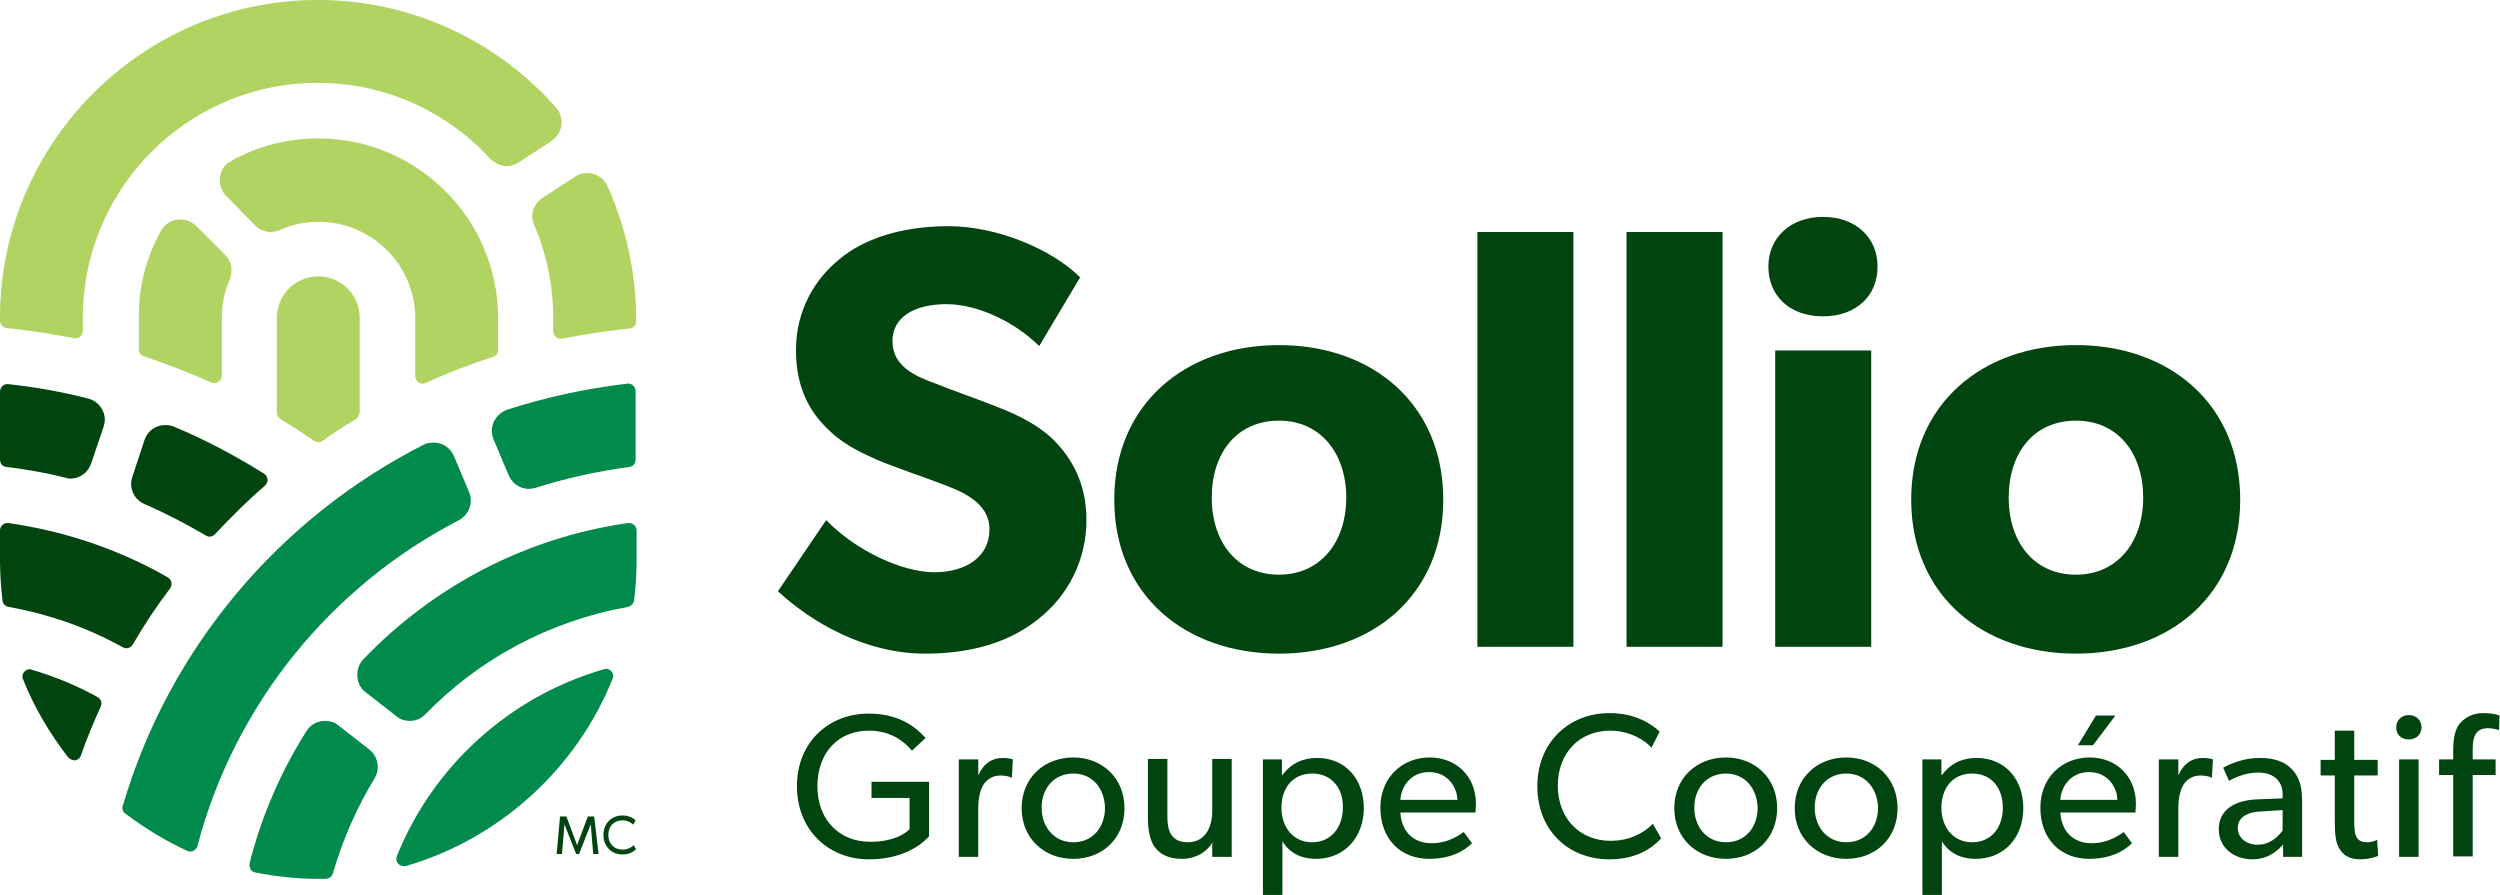 <svg enable-background="new 0 0 512.9 183.6" viewBox="0 0 512.9 183.6" xmlns="http://www.w3.org/2000/svg"><path d="m73.7 84.7c0 .6-.3 1-.7 1.3-2.4 1.4-4.7 2.9-6.9 4.5-.2.2-.5.2-.8.2s-.6-.1-.8-.2c-2.3-1.6-4.6-3.1-6.9-4.5-.5-.3-.8-.8-.8-1.3v-19.5c0-4.7 3.8-8.5 8.5-8.5s8.5 3.8 8.5 8.5v19.5z" fill="#b0d361"/><path d="m14 155.4c-3.8-4.9-7-10.3-9.3-16.1-.1-.2-.1-.3-.1-.5 0-.8.7-1.5 1.5-1.5.1 0 .3 0 .4.1 4.8 1.4 9.3 3.3 13.5 5.6.5.3.8.7.8 1.3 0 .2 0 .4-.1.6-1.5 3.3-2.9 6.6-4.1 10.1-.2.6-.8 1-1.4 1-.5-.1-.9-.3-1.2-.6z" fill="#00450f"/><path d="m81.4 175.7c7.4-18.5 23.1-32.8 42.5-38.4.1 0 .3-.1.4-.1.8 0 1.5.7 1.5 1.5 0 .2 0 .4-.1.5-7.4 18.5-23.2 32.9-42.5 38.5h-.4c-.8 0-1.5-.7-1.5-1.5 0-.1.1-.3.1-.5z" fill="#008a4b"/><path d="m25.2 132.8c-7.2-4-15.1-6.8-23.5-8.3-.6-.1-1.1-.6-1.2-1.3-.3-2.7-.5-5.5-.5-8.2v-6.2c0-.8.7-1.5 1.5-1.5h.2c11.8 1.7 22.9 5.5 32.8 11.2.4.3.7.7.7 1.3 0 .3-.1.6-.3.9-2.8 3.7-5.4 7.6-7.7 11.6-.3.4-.7.7-1.3.7-.2 0-.5-.1-.7-.2z" fill="#00450f"/><path d="m47.3 33.1c5.3-3 11.4-4.7 18-4.7 20.3 0 36.9 16.5 36.9 36.9v6.5c0 .7-.4 1.2-1 1.4-4.7 1.5-9.4 3.3-13.9 5.4-.2.1-.4.1-.6.1-.8 0-1.5-.7-1.5-1.5v-11.9c0-10.9-8.9-19.8-19.9-19.8-2.8 0-5.5.6-7.9 1.7-.6.2-1.2.4-1.8.4-1.2 0-2.4-.5-3.2-1.3l-6-6.1c-.8-.8-1.3-1.9-1.3-3.1 0-1.8.8-3.3 2.2-4zm-14.2 14.1c.8-1.3 2.2-2.2 3.9-2.2 1.2 0 2.3.5 3.2 1.3l6 6c.8.8 1.3 1.9 1.3 3.2 0 .6-.1 1.2-.3 1.7-1.1 2.4-1.7 5.1-1.7 8v11.9c0 .8-.7 1.5-1.5 1.5-.2 0-.4 0-.6-.1-4.5-2-9.1-3.8-13.9-5.4-.6-.2-1-.8-1-1.4v-6.5c-.1-6.5 1.6-12.6 4.6-18z" fill="#b0d361"/><path d="m100.6 32.6c-8.8-9.6-21.4-15.6-35.4-15.6-26.6 0-48.2 21.6-48.2 48.2v2.7c0 .8-.7 1.5-1.5 1.5h-.3c-4.5-.9-9.2-1.6-13.9-2.1-.7-.1-1.3-.7-1.3-1.5v-.6c0-35.9 29.3-65.2 65.2-65.2 19.4 0 36.9 8.5 48.9 22.1.7.8 1.1 1.8 1.1 3 0 1.6-.8 2.9-2 3.8l-6.9 4.5c-.7.4-1.5.7-2.4.7-1.3-.1-2.4-.7-3.3-1.5zm24 5.5a4.58 4.58 0 0 0 -6.4-2l-6.9 4.5c-1.2.8-2.1 2.2-2.1 3.8 0 .6.1 1.2.4 1.8 2.5 5.8 3.9 12.3 3.9 19.1v2.7c0 .8.7 1.5 1.5 1.5h.3c4.5-.9 9.2-1.6 13.9-2.1.8-.1 1.3-.7 1.3-1.5v-.6c0-9.7-2.2-18.9-5.9-27.2z" fill="#b0d361"/><path d="m109.8 100.1c-.4.1-.9.2-1.3.2-1.8 0-3.4-1.1-4.1-2.7l-3.2-7.6c-.2-.5-.3-1.1-.3-1.6 0-2 1.3-3.6 3-4.3 8-2.6 16.3-4.4 24.9-5.4h.1c.8 0 1.5.7 1.5 1.5v14.1c0 .8-.5 1.4-1.3 1.5-6.6.9-13 2.3-19.3 4.3zm-22.8-8.9c.6-.3 1.3-.4 2-.4 1.8 0 3.4 1.1 4.1 2.7l3.2 7.6c.2.5.3 1 .3 1.6 0 1.7-1 3.2-2.4 4-26.2 13.5-46.1 37.8-53.7 66.9-.2.6-.8 1.1-1.4 1.1-.2 0-.4 0-.6-.1-4.6-2.1-8.8-4.7-12.8-7.7-.4-.3-.6-.7-.6-1.2 0-.1 0-.3.1-.4 9.5-32.4 32.2-59.1 61.8-74.1z" fill="#008a4b"/><path d="m13.4 98c-3.9-1-8-1.7-12.1-2.2-.8-.1-1.3-.7-1.3-1.5v-14c0-.8.7-1.5 1.5-1.5h.1c5.6.6 11.2 1.6 16.6 3 1.9.5 3.3 2.3 3.3 4.3 0 .5-.1.9-.2 1.3l-2.6 7.7c-.6 1.8-2.3 3.1-4.3 3.1-.3 0-.7-.1-1-.2z" fill="#00450f"/><path d="m87.3 146.5c-.8.9-2 1.4-3.2 1.4-1 0-2-.3-2.7-.9l-6.4-5c-1.1-.8-1.7-2.1-1.7-3.6 0-1.2.5-2.3 1.2-3.1 14.2-14.8 33.1-25 54.4-28h.2c.8 0 1.5.7 1.5 1.5v6.2c0 2.8-.2 5.5-.5 8.2-.1.6-.6 1.1-1.2 1.3-16.3 2.9-30.7 10.8-41.6 22z" fill="#008a4b"/><path d="m42.3 109.9c-4.1-2.4-8.3-4.6-12.7-6.5-1.6-.7-2.7-2.3-2.7-4.1 0-.5.1-.9.2-1.3l2.6-7.9c.6-1.7 2.3-2.9 4.2-2.9.6 0 1.2.1 1.7.3 6.5 2.7 12.7 6 18.6 9.7.4.3.7.7.7 1.3 0 .4-.2.8-.5 1.1-3.6 3.1-7 6.5-10.3 10-.3.3-.7.5-1.1.5-.3 0-.5-.1-.7-.2z" fill="#00450f"/><path d="m68.3 179.2c-.2.6-.8 1.1-1.5 1.1h-1.6c-4.4 0-8.7-.5-12.8-1.3-.7-.1-1.2-.7-1.2-1.5v-.4c2.5-9.8 6.5-19 11.8-27.3.8-1.2 2.2-1.9 3.7-1.9 1 0 2 .3 2.7.9l6.4 5c1 .8 1.7 2.1 1.7 3.5 0 .9-.2 1.6-.6 2.3-3.7 6.1-6.6 12.6-8.6 19.6z" fill="#008a4b"/><path d="m212.9 127.1c-6 4.8-13.9 7-23.1 7-12.3 0-23.3-6.4-30.2-12.8l9.9-14.6c6.2 6.4 15.7 10.7 22.2 10.7 6.4 0 11.3-3.1 11.3-8.8 0-5.8-6.3-8-10-9.4s-10.1-3.6-12.9-4.8c-2.1-1-6.4-2.6-10.1-6.2-3.7-3.5-6.7-8.4-6.7-16.4 0-8.1 3.9-14.6 8.9-18.6 4.8-4.1 12.6-6.8 22.4-6.8 9.9 0 21.2 4.7 27 10.5l-8.4 14.1c-4.9-4.9-12.6-8.6-19-8.6s-11.1 2.5-11.1 7.6c0 5.2 4.8 7.2 8.6 8.6 3.7 1.5 10 3.7 12.7 4.8 2.3.9 8 3.1 11.8 6.9 3.6 3.6 6.7 8.8 6.7 16.4 0 8.2-3.8 15.6-10 20.4zm49.5 7c-19.2 0-33.8-12-33.8-31.6s14.6-31.7 33.8-31.7 33.7 12.1 33.7 31.7-14.5 31.6-33.7 31.6zm0-47.8c-8.8 0-13.8 6.8-13.8 15.8s5.1 15.8 13.8 15.8c8.6 0 13.8-6.8 13.8-15.8s-5.2-15.8-13.8-15.8zm60.4 46.4h-19.7v-85.1h19.7zm30.6 0h-19.7v-85.1h19.7zm20.6-67.8c-6.7 0-11.2-4.1-11.2-10.2 0-6 4.6-10.2 11.2-10.2 6.7 0 11.2 4.2 11.2 10.2 0 6.1-4.5 10.2-11.2 10.2zm9.9 67.8h-19.7v-60.8h19.7zm42 1.4c-19.2 0-33.8-12-33.8-31.6s14.6-31.7 33.8-31.7 33.7 12.1 33.7 31.7-14.4 31.6-33.7 31.6zm0-47.8c-8.8 0-13.8 6.8-13.8 15.8s5.1 15.8 13.8 15.8c8.6 0 13.8-6.8 13.8-15.8s-5.1-15.8-13.8-15.8zm-303.1 88.9h-1.1l-.5-6.1-2.4 6.1h-.6l-2.4-6.1-.5 6.1h-1.1l.7-7.7h1.3l2.2 5.9 2.2-5.9h1.3zm7.7-1c-.5.5-1.3 1.1-2.8 1.1-2.2 0-3.9-1.6-3.9-4s1.7-4 3.9-4c1.4 0 2.3.6 2.7 1l-.5.9c-.3-.4-1.2-.9-2.2-.9-1.7 0-2.9 1.2-2.9 3s1.2 3 2.9 3c1 0 1.8-.4 2.3-.9zm60.1-2.6c-.5.5-4.1 4.7-12.3 4.7-8.3 0-14.8-6-14.8-15s6.5-14.9 14.7-14.9c7.4 0 10.6 3.9 11.7 5l-2.8 2.6c-1.7-2-4.4-4.1-8.9-4.1-6 0-10.5 4.3-10.5 11.4s4.7 11.4 10.8 11.4c6 0 8.1-2.6 8.1-2.6v-6.4h-7.8v-3.3h11.8zm17-12.1h-.2c-.4-.2-1.1-.4-2.2-.4-1.8 0-2.9 1.1-3.3 1.7-.4.5-1.2 2.1-1.2 5v10h-4v-20h4v3.1h.1c1-2.3 2.8-3.4 4.9-3.4 1.3 0 2.1.3 2.1.3zm12.6 16.7c-6 0-10.6-4.2-10.6-10.4s4.6-10.4 10.6-10.4c5.9 0 10.5 4.2 10.5 10.4 0 6.3-4.6 10.4-10.5 10.4zm0-17.5c-4 0-6.5 3.1-6.5 7s2.5 7.1 6.5 7.1 6.5-3.1 6.5-7.1c-.1-3.9-2.5-7-6.5-7zm32.4 17.1h-3.9v-2.9c-1.1 1.9-3.4 3.3-6.2 3.3-2.9 0-4.5-1-5.5-2.3s-1.5-3.3-1.5-6.2v-12h4v11.8c0 2.7.6 5.3 4.2 5.3 3.5 0 5-3 5-6.4v-10.7h4v20.1zm17.4.4c-3.2 0-5.5-1.3-6.9-3.6v11h-4v-27.8h3.9v3.2h.1c1.8-2.4 4.2-3.5 7.1-3.5 5.9 0 9.6 4.4 9.6 10.3s-3.9 10.4-9.8 10.4zm-.8-17.5c-4 0-6.3 3-6.3 7s2.4 7.1 6.3 7.1 6.3-3.1 6.3-7.1c.1-4-2.3-7-6.3-7zm33.5 8h-15.4c.2 3.9 2.7 6.3 6.4 6.3s6.1-2 6.6-2.3l1.7 2.3c-.3.2-2.8 3.2-8.8 3.2-5.9 0-10-4.1-10-10.5 0-6.3 4.6-10.3 10.1-10.3s9.5 3.9 9.5 9.5c0 .8-.1 1.8-.1 1.8zm-3.7-2.6c0-2.2-1.7-5.7-5.8-5.7-4 0-5.8 3.3-5.9 5.7zm41.8 7.9c-1.8 2-5.1 4.3-10.6 4.3-8.4 0-14.8-5.9-14.8-15 0-9 6.5-15 14.8-15 5.4 0 8.7 2.3 10.3 3.8l-1.7 3.3c-1.1-1.4-4.4-3.5-8.4-3.5-6.3 0-10.8 4.5-10.8 11.3s4.6 11.3 10.8 11.3c3.8 0 6.8-1.5 8.7-3.5zm13.3 4.2c-6 0-10.6-4.2-10.6-10.4s4.6-10.4 10.6-10.4c5.9 0 10.5 4.2 10.5 10.4 0 6.3-4.6 10.4-10.5 10.4zm0-17.5c-4 0-6.5 3.1-6.5 7s2.5 7.1 6.5 7.1 6.5-3.1 6.5-7.1c-.1-3.9-2.6-7-6.5-7zm24.7 17.5c-6 0-10.6-4.2-10.6-10.4s4.6-10.4 10.6-10.4c5.9 0 10.5 4.2 10.5 10.4 0 6.3-4.6 10.4-10.5 10.4zm0-17.5c-4 0-6.5 3.1-6.5 7s2.5 7.1 6.5 7.1 6.5-3.1 6.5-7.1c-.1-3.9-2.6-7-6.5-7zm26.5 17.5c-3.2 0-5.5-1.3-6.9-3.6v11h-4v-27.8h3.9v3.2h.1c1.8-2.4 4.2-3.5 7.1-3.5 5.9 0 9.6 4.4 9.6 10.3s-3.8 10.4-9.8 10.4zm-.7-17.5c-4 0-6.3 3-6.3 7s2.4 7.1 6.3 7.1c4 0 6.3-3.1 6.3-7.1s-2.3-7-6.3-7zm33.5 8h-15.4c.2 3.9 2.7 6.3 6.4 6.3s6.1-2 6.6-2.3l1.7 2.3c-.3.2-2.8 3.2-8.8 3.2-5.9 0-10-4.1-10-10.5 0-6.3 4.6-10.3 10.1-10.3s9.5 3.9 9.5 9.5c0 .8-.1 1.8-.1 1.8zm-3.7-2.6c0-2.2-1.7-5.7-5.8-5.7-4 0-5.8 3.3-5.9 5.7zm-.4-17.3-4.6 6.1h-3.1l3.7-6.1zm19.8 12.7h-.2c-.4-.2-1.1-.4-2.2-.4-1.8 0-2.9 1.1-3.3 1.7-.4.5-1.2 2.1-1.2 5v10h-4v-20h4v3.1h.1c1-2.3 2.8-3.4 4.9-3.4 1.3 0 2.1.3 2.1.3zm18.5 16.3h-3.9v-2.5c-.8.8-2.7 3-6.3 3-3.7 0-6.9-2.3-6.9-6.2s3.2-5.9 7.8-6.1l5.3-.2v-.8c0-3-2.1-4.5-5-4.5s-5.3 1.3-6 1.7l-1.2-2.7c1.5-.8 4.2-2 7.5-2s5.2.9 6.6 2.3c1.3 1.4 2.1 3.1 2.1 6.5zm-4-9.6-4.7.3c-3.2.2-4.5 1.6-4.5 3.4s1.5 3.4 4.1 3.4 4.3-1.8 5.1-2.9zm19.6 9.4s-1.6.7-3.7.7-3.4-.8-4.2-2.1-1-2.8-1-6v-9.1h-2.9v-3.2h2.9v-6h4v6h4.8v3.2h-4.8v9c0 1.7 0 2.8.5 3.7.4.6.9 1 2.1 1s2.1-.5 2.1-.5zm6.3-23.9c-1.6 0-2.6-1-2.6-2.5 0-1.4 1.1-2.5 2.6-2.5s2.6 1.1 2.6 2.5c0 1.5-1.1 2.5-2.6 2.5zm2 24.1h-4v-20h4zm16.5-26s-1.1-.4-2.3-.4c-2.6 0-3.1 2-3.1 4.2v2.2h4.7v3.2h-4.7v16.7h-4v-16.7h-2.9v-3.2h2.9v-2c0-2.6.5-4.3 1.3-5.3.9-1.1 2.5-2.2 4.8-2.2s3.4.5 3.4.5z" fill="#00450f"/></svg>